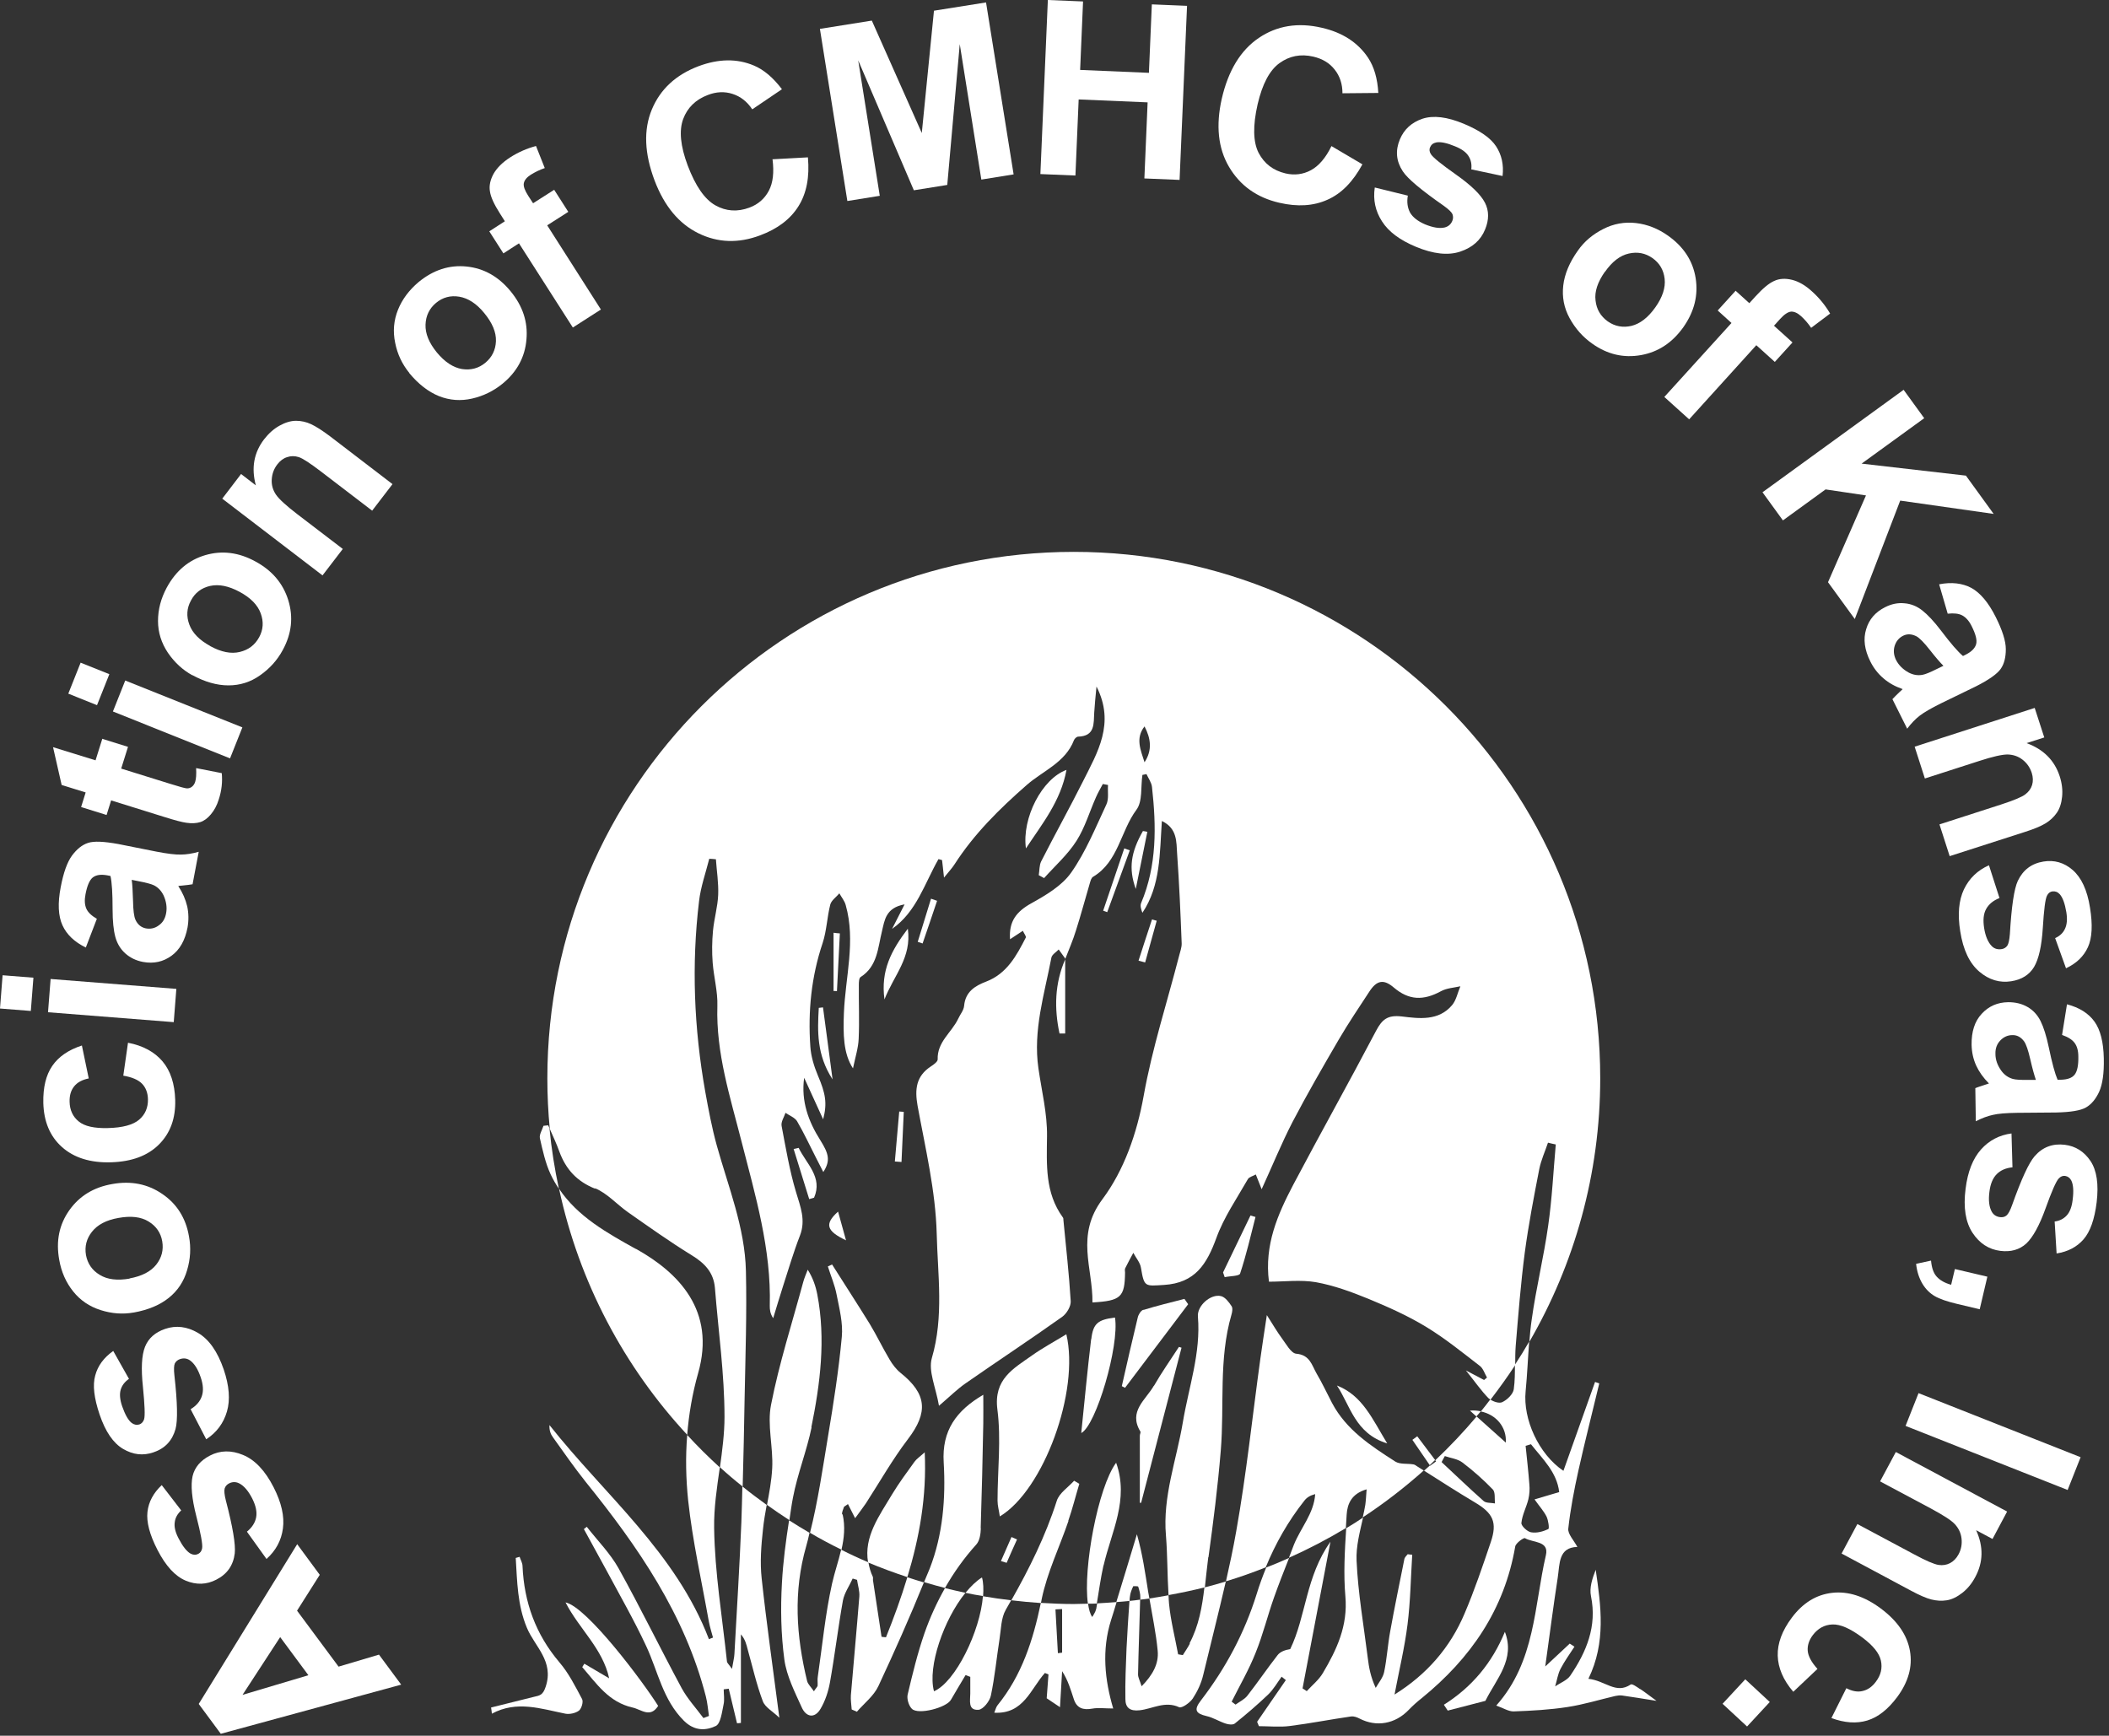 <svg width="130" height="107" viewBox="0 0 130 107" fill="none" xmlns="http://www.w3.org/2000/svg">
<rect x="0" y="0" width="130" height="107" fill="#333333" stroke="none"/>
<g clip-path="url(#clip0_48_1092)">
<path d="M34.48 102.47C33.02 100.75 32.309 98.78 32.209 96.55C32.209 96.35 32.09 96.16 32.029 95.97L31.79 96.04C31.88 97.49 31.89 98.94 32.48 100.35C32.959 101.5 34.16 102.4 33.639 103.97C33.469 104.5 33.27 104.52 32.919 104.6C32.039 104.82 31.149 105.04 30.27 105.26C30.29 105.39 30.309 105.51 30.32 105.64C31.86 104.81 33.349 105.34 34.849 105.64C35.109 105.69 35.48 105.61 35.69 105.45C35.849 105.32 35.969 104.91 35.88 104.74C35.459 103.95 35.05 103.13 34.469 102.46L34.48 102.47Z" fill="white"/>
<path d="M34.859 98.78C35.699 100.42 37.149 101.62 37.549 103.46C37.039 103.16 36.529 102.86 36.019 102.56L35.889 102.77C36.769 103.78 37.519 104.93 38.989 105.26C39.529 105.38 40.079 105.93 40.569 105.16C39.669 103.72 36.199 99.07 34.859 98.78Z" fill="white"/>
<path d="M92.76 100.6C91.98 102.49 90.75 103.99 89 105.09C89.08 105.21 89.16 105.33 89.24 105.45C90.04 105.24 90.84 105.04 91.56 104.85C92.23 103.5 93.42 102.29 92.76 100.59V100.6Z" fill="white"/>
<path d="M101.09 104.12C100.91 104 100.61 103.78 100.52 103.84C99.6 104.46 98.95 103.6 97.91 103.49C99 101.25 98.69 99.02 98.36 96.77C98.15 97.31 97.96 97.88 98.07 98.4C98.45 100.26 97.79 101.83 96.79 103.3C96.59 103.59 96.17 103.74 95.86 103.96C95.97 103.6 96.02 103.21 96.19 102.88C96.44 102.4 96.76 101.96 97.05 101.51C96.95 101.45 96.86 101.38 96.76 101.32C96.31 101.74 95.85 102.17 95.25 102.73C95.53 100.73 95.75 98.99 96.02 97.25C96.15 96.41 96.05 95.39 97.23 95.36C97.01 94.95 96.63 94.56 96.67 94.23C96.8 93.04 97.03 91.85 97.29 90.67C97.69 88.87 98.15 87.08 98.58 85.28C98.49 85.25 98.41 85.22 98.32 85.19C97.67 87.01 97.02 88.83 96.37 90.67C94.84 89.64 93.87 87.48 94.04 85.77C94.14 84.75 94.18 83.72 94.26 82.7C93.98 83.19 93.69 83.66 93.38 84.13C93.38 84.63 93.38 85.14 93.31 85.64C93.27 85.94 92.9 86.3 92.59 86.44C92.41 86.52 92.08 86.42 91.86 86.27C91.67 86.52 91.48 86.77 91.28 87.01C92.21 87.2 92.88 87.96 92.82 88.93C92.18 88.36 91.63 87.87 91.02 87.32C90.22 88.27 89.37 89.17 88.47 90.02C88.49 90.04 88.5 90.06 88.52 90.09C88.4 90.18 88.27 90.27 88.15 90.36C88.15 90.36 88.15 90.35 88.14 90.34C88.02 90.45 87.9 90.56 87.78 90.66C88.82 91.32 89.86 91.99 90.92 92.62C92.03 93.28 92.31 93.84 91.89 95.07C91.39 96.55 90.89 98.03 90.28 99.46C89.39 101.57 87.94 103.23 85.96 104.46C86.24 102.98 86.58 101.58 86.76 100.15C86.94 98.72 86.96 97.28 87.05 95.84C86.96 95.84 86.86 95.82 86.77 95.81C86.7 95.9 86.6 95.99 86.57 96.09C86.27 97.59 85.96 99.08 85.69 100.58C85.54 101.4 85.49 102.25 85.32 103.07C85.25 103.42 84.98 103.73 84.8 104.05C84.48 103.36 84.38 102.78 84.31 102.2C84.06 100.2 83.71 98.21 83.62 96.21C83.58 95.33 83.82 94.44 84.02 93.55C83.68 93.78 83.33 94 82.98 94.21C82.89 95.61 82.81 97.03 82.93 98.41C83.09 100.22 82.4 101.69 81.54 103.14C81.29 103.56 80.89 103.88 80.55 104.25C80.46 104.19 80.38 104.14 80.29 104.08C80.85 101.15 81.4 98.22 82.01 95.04C80.48 97.19 80.51 99.64 79.53 101.66C79.21 101.71 78.92 101.82 78.76 102.02C78.12 102.84 77.53 103.71 76.89 104.53C76.71 104.76 76.41 104.9 76.16 105.08C76.08 105.02 76 104.96 75.92 104.9C76.42 103.9 76.99 102.92 77.4 101.88C77.85 100.77 78.13 99.61 78.53 98.48C78.82 97.66 79.14 96.85 79.46 96.04C78.99 96.25 78.52 96.45 78.05 96.63C77.83 97.17 77.63 97.71 77.46 98.27C76.71 100.67 75.55 102.84 74.02 104.83C73.58 105.4 73.69 105.63 74.38 105.79C74.78 105.88 75.15 106.12 75.55 106.25C75.72 106.31 75.99 106.34 76.11 106.25C76.82 105.68 77.51 105.09 78.17 104.46C78.5 104.14 78.73 103.73 79 103.36L79.26 103.57C78.67 104.43 78.08 105.28 77.49 106.14C77.53 106.23 77.56 106.32 77.6 106.41C78.23 106.41 78.88 106.48 79.5 106.4C80.77 106.24 82.03 105.99 83.29 105.81C83.45 105.79 83.65 105.86 83.8 105.94C84.84 106.48 86 106.28 86.84 105.4C87.09 105.14 87.36 104.9 87.64 104.68C90.65 102.23 92.73 99.23 93.4 95.33C93.44 95.12 93.92 94.78 94 94.82C94.48 95.11 95.5 94.97 95.29 95.87C94.56 99.01 94.65 102.42 92.23 105.14C92.66 105.29 92.99 105.51 93.31 105.5C94.41 105.46 95.53 105.4 96.62 105.23C97.61 105.08 98.58 104.78 99.56 104.55C99.7 104.52 99.85 104.5 99.99 104.52C100.64 104.61 101.29 104.72 102.11 104.85C101.64 104.51 101.38 104.3 101.12 104.13L101.09 104.12ZM91.45 92.53C90.57 91.75 89.72 90.93 88.86 90.13C88.93 90.01 88.99 89.89 89.06 89.76C89.43 89.89 89.85 89.93 90.15 90.16C90.81 90.66 91.44 91.22 92.02 91.82C92.18 91.99 92.12 92.39 92.15 92.68C91.91 92.63 91.61 92.67 91.45 92.53ZM94.38 94.46C94.14 94.42 93.76 94.06 93.78 93.88C93.83 93.38 94.09 92.91 94.21 92.42C94.28 92.12 94.3 91.8 94.27 91.49C94.21 90.7 94.12 89.92 94.04 89.13C94.15 89.1 94.26 89.06 94.37 89.03C95.09 89.94 95.97 90.76 96.11 91.98C95.57 92.14 95.12 92.27 94.59 92.43C94.9 92.87 95.16 93.15 95.33 93.49C95.44 93.72 95.51 94.22 95.44 94.26C95.12 94.41 94.73 94.52 94.39 94.46H94.38Z" fill="white"/>
<path d="M54.619 100.93C54.529 100.93 54.429 100.91 54.339 100.9C54.159 99.73 53.989 98.57 53.809 97.4C53.809 97.34 53.819 97.27 53.809 97.22C53.659 96.9 53.579 96.61 53.529 96.31C52.959 96.07 52.399 95.81 51.849 95.53C51.689 96.23 51.449 96.91 51.289 97.62C50.869 99.51 50.689 101.45 50.409 103.36C50.379 103.54 50.409 103.72 50.399 103.9C50.399 103.98 50.309 104.04 50.169 104.26C49.999 104 49.799 103.83 49.749 103.62C49.079 100.85 48.889 98.12 49.699 95.3C49.779 95.03 49.839 94.76 49.899 94.49C49.469 94.24 49.049 93.98 48.639 93.72C48.439 95 48.269 96.29 48.199 97.58C48.109 99.15 48.139 100.75 48.349 102.31C48.489 103.32 48.989 104.3 49.419 105.25C49.679 105.84 50.209 105.97 50.579 105.34C50.869 104.85 51.059 104.27 51.159 103.71C51.459 102.03 51.659 100.34 51.959 98.66C52.049 98.19 52.359 97.76 52.559 97.31C52.649 97.34 52.739 97.36 52.829 97.39C52.879 97.74 52.999 98.09 52.969 98.43C52.809 100.45 52.619 102.47 52.449 104.5C52.429 104.79 52.479 105.08 52.499 105.38C52.609 105.43 52.709 105.47 52.819 105.52C53.269 105 53.869 104.54 54.149 103.93C55.129 101.83 56.079 99.7 56.949 97.55C56.609 97.45 56.269 97.34 55.929 97.23C55.549 98.49 55.099 99.72 54.609 100.94L54.619 100.93Z" fill="white"/>
<path d="M33.8 69.37L33.5 69.4C33.42 69.66 33.23 69.94 33.28 70.17C33.45 70.92 33.62 71.7 33.94 72.39C34.09 72.71 34.26 73 34.45 73.28C34.19 72.06 33.99 70.82 33.87 69.55C33.84 69.49 33.82 69.43 33.79 69.37H33.8Z" fill="white"/>
<path d="M73.35 101.31C73.22 101.56 73.06 101.79 72.91 102.03C72.81 102.01 72.72 102 72.62 101.98C72.43 100.94 72.16 99.91 72.06 98.86C72.04 98.69 72.04 98.51 72.03 98.34C71.64 98.41 71.25 98.48 70.85 98.54C71.03 99.61 71.26 100.68 71.36 101.76C71.44 102.57 71.04 103.27 70.37 103.95C70.26 103.6 70.15 103.41 70.15 103.22C70.18 101.68 70.24 100.14 70.28 98.61C70.06 98.64 69.84 98.67 69.62 98.69C69.55 99.66 69.49 100.63 69.44 101.61C69.4 102.65 69.35 103.7 69.37 104.74C69.37 105.26 69.64 105.5 70.25 105.43C71.05 105.34 71.81 104.84 72.68 105.24C72.85 105.32 73.34 104.97 73.52 104.71C73.81 104.27 74.05 103.76 74.17 103.24C74.63 101.32 75.12 99.41 75.56 97.49C75.12 97.62 74.69 97.75 74.24 97.86C74.1 99.05 73.9 100.22 73.32 101.31H73.35Z" fill="white"/>
<path d="M45.7 93.8C45.59 96.52 45.42 99.24 45.27 101.96C45.26 102.2 45.19 102.44 45.12 102.88C44.93 102.6 44.82 102.52 44.81 102.42C44.52 99.68 44.06 96.95 44.02 94.21C44 92.96 44.19 91.71 44.37 90.46C43.67 89.82 43 89.16 42.36 88.46C42.25 89.81 42.28 91.17 42.42 92.51C42.69 95 43.25 97.46 43.69 99.94C43.75 100.28 43.86 100.61 43.95 100.95C43.87 100.98 43.78 101.01 43.7 101.05C41.66 95.71 37.28 92.16 33.87 87.85C33.85 88.17 33.94 88.41 34.09 88.61C34.75 89.53 35.4 90.47 36.11 91.36C39.33 95.35 42.21 99.52 43.51 104.58C43.61 104.97 43.64 105.38 43.7 105.78C43.59 105.82 43.47 105.87 43.36 105.91C42.91 105.3 42.38 104.73 42.02 104.07C40.7 101.62 39.48 99.11 38.13 96.68C37.61 95.75 36.83 94.97 36.17 94.12C36.11 94.17 36.05 94.21 35.99 94.26C36.45 95.11 36.92 95.95 37.38 96.8C38.21 98.35 39.09 99.88 39.83 101.47C40.56 103.03 40.85 104.78 42.16 106.08C42.81 106.72 43.5 106.69 44.12 106.4C44.42 106.26 44.5 105.55 44.6 105.08C44.67 104.78 44.61 104.45 44.61 104.14C44.71 104.13 44.82 104.11 44.92 104.1C45.09 104.81 45.26 105.52 45.43 106.23C45.51 106.23 45.59 106.22 45.67 106.21V100.75C45.94 101.06 46.01 101.38 46.09 101.69C46.39 102.75 46.63 103.84 47.02 104.87C47.16 105.25 47.64 105.5 48.04 105.89C47.65 102.87 47.25 100.09 46.95 97.3C46.84 96.31 46.92 95.28 47.03 94.28C47.08 93.78 47.17 93.27 47.26 92.77C46.75 92.4 46.25 92.03 45.76 91.63C45.74 92.35 45.73 93.07 45.7 93.78V93.8Z" fill="white"/>
<path d="M57.569 104.25C57.169 102.74 58.169 99.84 59.509 98.19C59.089 98.1 58.669 98 58.249 97.9C57.749 98.78 57.329 99.7 56.989 100.67C56.559 101.91 56.249 103.19 55.949 104.46C55.889 104.72 56.009 105.14 56.209 105.34C56.599 105.73 58.349 105.27 58.619 104.78C58.909 104.27 59.219 103.77 59.519 103.26C59.619 103.3 59.709 103.33 59.809 103.37C59.809 103.71 59.809 104.06 59.809 104.4C59.809 104.83 59.649 105.45 60.319 105.4C60.599 105.38 61.009 104.87 61.079 104.52C61.319 103.38 61.429 102.21 61.609 101.06C61.709 100.44 61.699 99.75 61.999 99.23C62.109 99.04 62.219 98.84 62.329 98.65C61.749 98.58 61.169 98.5 60.589 98.4C60.419 100.55 58.899 103.69 57.569 104.26V104.25Z" fill="white"/>
<path d="M67.559 99.21C67.529 99.37 67.419 99.51 67.329 99.68C67.199 99.51 67.119 99.22 67.069 98.86C66.769 98.86 66.479 98.88 66.179 98.88C65.499 98.88 64.829 98.85 64.159 98.81C63.679 101.11 62.989 103.27 61.489 105.12C61.399 105.23 61.369 105.38 61.289 105.58C63.099 105.68 63.529 104.11 64.409 103.13L64.629 103.22C64.589 103.69 64.559 104.16 64.519 104.69C64.719 104.82 64.949 104.98 65.339 105.24C65.389 104.38 65.429 103.7 65.469 103.02C65.839 103.59 65.999 104.17 66.189 104.74C66.369 105.3 66.759 105.43 67.319 105.33C67.699 105.26 68.089 105.32 68.619 105.32C68.099 103.57 67.899 101.72 68.489 99.86C68.609 99.49 68.719 99.13 68.829 98.76C68.429 98.79 68.029 98.82 67.629 98.84C67.609 98.96 67.589 99.08 67.569 99.2L67.559 99.21ZM65.459 101.88C65.379 101.89 65.289 101.9 65.209 101.91C65.159 101.01 65.109 100.11 65.059 99.21C65.199 99.21 65.329 99.19 65.469 99.19V101.87L65.459 101.88Z" fill="white"/>
<path d="M39.19 76.99C37.41 76 35.61 75 34.46 73.28C35.7 79.06 38.48 84.27 42.36 88.45C42.46 87.17 42.68 85.9 43.03 84.66C44.14 80.79 41.83 78.45 39.19 76.98V76.99Z" fill="white"/>
<path d="M91.009 87.31C91.099 87.21 91.189 87.1 91.279 87C91.069 86.96 90.849 86.93 90.609 86.96C90.749 87.08 90.879 87.2 91.009 87.32V87.31Z" fill="white"/>
<path d="M36.679 73.25C37.429 73.56 38.019 74.24 38.699 74.72C39.999 75.63 41.289 76.55 42.639 77.38C43.439 77.87 43.989 78.44 44.069 79.4C44.279 82.05 44.659 84.7 44.659 87.35C44.659 88.38 44.519 89.42 44.379 90.45C44.829 90.86 45.299 91.26 45.779 91.64C45.829 89.81 45.869 87.99 45.899 86.16C45.949 83.56 46.039 80.96 45.979 78.36C45.919 75.66 44.889 73.16 44.179 70.6C43.879 69.51 43.669 68.39 43.469 67.28C42.779 63.39 42.619 59.48 43.089 55.56C43.189 54.68 43.499 53.81 43.719 52.94C43.859 52.94 43.989 52.96 44.129 52.97C44.179 53.7 44.299 54.43 44.269 55.16C44.239 55.9 44.019 56.63 43.949 57.38C43.889 58.03 43.879 58.69 43.929 59.34C43.999 60.24 44.249 61.13 44.219 62.02C44.129 64.92 45.009 67.62 45.709 70.37C46.559 73.69 47.549 77.01 47.449 80.5C47.449 80.74 47.469 80.97 47.659 81.26C47.859 80.61 48.049 79.96 48.259 79.31C48.599 78.26 48.909 77.2 49.309 76.17C49.679 75.21 49.339 74.39 49.069 73.49C48.669 72.16 48.439 70.78 48.179 69.41C48.129 69.16 48.329 68.87 48.419 68.6C48.659 68.77 48.999 68.89 49.139 69.13C49.559 69.85 49.909 70.61 50.289 71.35C50.429 71.63 50.579 71.92 50.749 72.25C51.209 71.54 51.079 71.11 50.559 70.28C49.839 69.14 49.369 67.89 49.569 66.44C49.959 67.29 50.339 68.13 50.739 69C50.999 68.01 50.889 67.41 50.419 66.31C50.179 65.74 49.989 65.12 49.949 64.51C49.799 62.34 50.009 60.21 50.709 58.13C50.959 57.37 50.979 56.54 51.179 55.76C51.249 55.5 51.549 55.3 51.739 55.07C51.869 55.31 52.059 55.53 52.129 55.79C52.759 58.01 52.109 60.23 52.019 62.44C51.969 63.74 51.979 64.95 52.579 65.86C52.729 65.14 52.909 64.59 52.929 64.03C52.979 62.93 52.929 61.82 52.939 60.71C52.939 60.54 52.949 60.29 53.049 60.23C54.099 59.56 54.109 58.42 54.369 57.39C54.529 56.72 54.599 55.96 55.759 55.75C55.439 56.37 55.209 56.82 54.989 57.26C56.499 56.21 56.989 54.46 57.849 52.96C57.919 52.98 57.999 53 58.069 53.02C58.099 53.31 58.139 53.59 58.189 54.1C58.469 53.75 58.679 53.53 58.839 53.28C60.049 51.4 61.599 49.87 63.289 48.39C64.279 47.52 65.669 47.01 66.199 45.63C66.239 45.53 66.369 45.41 66.459 45.41C67.509 45.38 67.409 44.61 67.449 43.92C67.479 43.43 67.529 42.94 67.589 42.32C68.749 44.6 67.649 46.38 66.749 48.18C65.919 49.83 65.019 51.45 64.179 53.1C64.059 53.34 64.079 53.66 64.029 53.95C64.139 54.01 64.249 54.07 64.359 54.13C65.039 53.37 65.819 52.68 66.359 51.83C66.879 51.01 67.159 50.04 67.559 49.14C67.679 48.86 67.839 48.6 67.979 48.33C68.089 48.35 68.189 48.37 68.299 48.39C68.269 48.79 68.359 49.25 68.199 49.59C67.529 51.02 66.929 52.51 66.029 53.79C65.459 54.6 64.479 55.18 63.579 55.68C62.659 56.19 62.179 56.79 62.259 57.9C62.509 57.73 62.749 57.58 63.049 57.38C63.129 57.56 63.269 57.72 63.229 57.8C62.659 58.91 62.069 60.02 60.789 60.51C60.109 60.77 59.509 61.13 59.429 62C59.409 62.28 59.179 62.54 59.059 62.81C58.659 63.65 57.759 64.23 57.799 65.31C57.799 65.45 57.549 65.63 57.379 65.74C56.469 66.34 56.379 67.14 56.559 68.16C57.039 70.78 57.669 73.41 57.739 76.04C57.799 78.58 58.189 81.16 57.439 83.72C57.209 84.52 57.689 85.54 57.879 86.66C58.569 86.07 58.999 85.64 59.499 85.29C61.479 83.91 63.499 82.58 65.469 81.18C65.749 80.98 66.019 80.53 65.999 80.21C65.899 78.54 65.709 76.88 65.549 75.21C65.549 75.15 65.549 75.08 65.509 75.04C64.409 73.52 64.519 71.8 64.539 70.04C64.559 68.65 64.209 67.25 64.009 65.86C63.669 63.51 64.379 61.29 64.809 59.03C64.849 58.84 65.099 58.7 65.259 58.53C65.399 58.72 65.529 58.91 65.669 59.1C65.889 58.53 66.139 57.96 66.319 57.37C66.629 56.4 66.889 55.42 67.179 54.44C67.219 54.3 67.269 54.11 67.379 54.05C68.939 53.12 69.069 51.24 70.049 49.92C70.439 49.4 70.309 48.5 70.419 47.77C70.499 47.75 70.589 47.74 70.669 47.72C70.789 47.98 70.979 48.24 71.009 48.51C71.279 50.94 71.319 53.35 70.339 55.67C70.269 55.84 70.339 56.06 70.419 56.27C71.549 54.58 71.479 52.61 71.619 50.61C72.579 51.07 72.509 51.9 72.559 52.63C72.689 54.47 72.769 56.31 72.839 58.15C72.849 58.41 72.739 58.67 72.679 58.93C71.939 61.8 71.019 64.63 70.499 67.54C70.079 69.89 69.279 72.15 67.959 73.92C66.279 76.16 67.369 78.16 67.339 80.29C69.099 80.19 69.329 79.96 69.349 78.45C69.349 78.36 69.319 78.26 69.359 78.18C69.519 77.86 69.689 77.54 69.859 77.23C70.019 77.54 70.279 77.83 70.329 78.15C70.529 79.36 70.579 79.28 71.749 79.21C73.679 79.09 74.389 77.92 74.979 76.31C75.439 75.04 76.239 73.88 76.919 72.69C76.999 72.55 77.239 72.5 77.409 72.4C77.509 72.65 77.599 72.89 77.769 73.31C78.429 71.87 78.989 70.49 79.669 69.17C80.569 67.45 81.539 65.77 82.519 64.09C83.109 63.08 83.759 62.12 84.399 61.14C84.869 60.41 85.299 60.35 85.919 60.88C86.839 61.66 87.729 61.7 88.829 61.1C89.179 60.91 89.619 60.89 90.019 60.8C89.849 61.19 89.769 61.65 89.509 61.96C88.679 62.95 87.479 62.79 86.409 62.66C85.539 62.56 85.199 62.83 84.819 63.55C83.149 66.73 81.399 69.85 79.719 73.03C78.759 74.86 77.929 76.74 78.219 79.01C79.169 79.01 80.169 78.88 81.109 79.04C82.219 79.24 83.309 79.64 84.359 80.07C85.569 80.57 86.779 81.11 87.899 81.79C89.069 82.5 90.139 83.37 91.229 84.21C91.429 84.37 91.519 84.68 91.659 84.92C91.599 84.97 91.539 85.02 91.479 85.07C91.179 84.91 90.889 84.76 90.359 84.48C90.929 85.19 91.299 85.73 91.749 86.19C91.779 86.22 91.829 86.25 91.879 86.28C92.409 85.59 92.919 84.88 93.399 84.15C93.399 83.76 93.399 83.36 93.429 82.97C93.589 81.05 93.739 79.12 93.989 77.21C94.219 75.49 94.549 73.78 94.879 72.08C94.989 71.52 95.239 70.98 95.419 70.44C95.579 70.48 95.739 70.52 95.899 70.55C95.749 72.22 95.669 73.91 95.429 75.57C95.159 77.49 94.689 79.39 94.419 81.32C94.349 81.78 94.309 82.25 94.269 82.72C97.039 77.94 98.639 72.39 98.639 66.47C98.639 48.55 84.109 34.02 66.189 34.02C48.269 34.02 33.739 48.55 33.739 66.47C33.739 67.52 33.789 68.57 33.889 69.59C34.089 70.05 34.309 70.51 34.479 70.99C34.879 72.08 35.559 72.83 36.689 73.28L36.679 73.25ZM70.549 44.78C70.939 45.52 71.039 46.25 70.549 46.99C70.319 46.25 69.969 45.52 70.549 44.78Z" fill="white"/>
<path d="M65.85 93.75C66.11 93 66.3 92.23 66.53 91.47C66.42 91.41 66.31 91.34 66.21 91.28C65.84 91.69 65.29 92.04 65.14 92.52C64.45 94.68 63.45 96.69 62.34 98.65C62.94 98.72 63.55 98.78 64.16 98.82C64.18 98.74 64.2 98.66 64.21 98.58C64.55 96.93 65.31 95.37 65.86 93.76L65.85 93.75Z" fill="white"/>
<path d="M87.06 88.76C87.42 89.28 87.77 89.8 88.13 90.32C88.24 90.22 88.35 90.11 88.46 90C88.09 89.51 87.73 89.03 87.36 88.54C87.26 88.61 87.16 88.69 87.06 88.76Z" fill="white"/>
<path d="M50.009 88C50.559 85.3 50.909 82.56 50.379 79.8C50.279 79.28 50.109 78.78 49.789 78.27C49.689 78.53 49.579 78.78 49.509 79.04C48.829 81.55 48.029 84.04 47.529 86.59C47.279 87.84 47.669 89.21 47.599 90.51C47.559 91.27 47.419 92.02 47.279 92.77C47.729 93.09 48.189 93.41 48.659 93.71C48.729 93.25 48.789 92.78 48.879 92.32C49.159 90.85 49.729 89.44 50.029 87.98L50.009 88Z" fill="white"/>
<path d="M57.01 89.52C56.7 89.8 56.5 89.93 56.37 90.11C55.9 90.76 55.42 91.41 55 92.1C54.21 93.43 53.23 94.73 53.51 96.32C54.3 96.65 55.11 96.95 55.93 97.22C56.67 94.79 57.13 92.27 57 89.52H57.01Z" fill="white"/>
<path d="M60.45 94.21C60.52 92.06 60.57 89.91 60.61 87.76C60.62 87.2 60.61 86.64 60.61 85.98C58.94 86.96 58.05 88.19 58.17 90.15C58.3 92.37 58.12 94.61 57.31 96.69C57.2 96.97 57.07 97.25 56.96 97.53C57.39 97.66 57.82 97.78 58.25 97.89C58.79 96.94 59.43 96.04 60.18 95.21C60.39 94.98 60.45 94.55 60.46 94.21H60.45Z" fill="white"/>
<path d="M51.91 93.36C51.88 93.22 51.98 93.04 52.03 92.88C52.11 92.83 52.19 92.77 52.27 92.72C52.4 92.98 52.53 93.24 52.71 93.59C52.99 93.2 53.19 92.95 53.37 92.68C54.23 91.35 55.01 89.97 55.97 88.71C57.22 87.07 57.14 85.93 55.51 84.63C55.24 84.41 55.01 84.11 54.83 83.8C54.4 83.08 54.04 82.32 53.61 81.61C52.85 80.38 52.06 79.17 51.29 77.95C51.2 77.99 51.11 78.03 51.03 78.07C51.21 78.65 51.46 79.22 51.57 79.81C51.74 80.67 51.97 81.56 51.89 82.41C51.7 84.46 51.38 86.51 51.04 88.54C50.71 90.53 50.42 92.54 49.93 94.49C50.56 94.86 51.21 95.21 51.87 95.53C52.03 94.82 52.11 94.11 51.94 93.35L51.91 93.36Z" fill="white"/>
<path d="M60.53 97.24C60.18 97.46 59.84 97.79 59.51 98.19C59.87 98.27 60.23 98.33 60.6 98.39C60.63 97.96 60.62 97.56 60.53 97.24Z" fill="white"/>
<path d="M69.86 97.78C69.86 97.78 70.15 97.77 70.16 97.81C70.23 98.03 70.3 98.26 70.29 98.48C70.29 98.52 70.29 98.57 70.29 98.61C70.48 98.59 70.66 98.57 70.85 98.54C70.83 98.41 70.8 98.29 70.78 98.16C70.59 96.98 70.43 95.8 70.08 94.58C69.66 95.97 69.24 97.37 68.81 98.76C69.08 98.74 69.36 98.72 69.63 98.69C69.63 98.6 69.63 98.51 69.65 98.42C69.67 98.2 69.76 97.98 69.86 97.77V97.78Z" fill="white"/>
<path d="M54.519 61.61C55.099 60.12 56.209 59.03 55.959 57.25C54.939 58.59 54.279 59.83 54.519 61.61Z" fill="white"/>
<path d="M63.609 83.56C62.469 84.37 61.239 85.01 61.48 86.89C61.719 88.73 61.489 90.63 61.489 92.51C61.489 92.82 61.58 93.12 61.63 93.48C64.34 91.85 66.559 85.75 65.73 82.25C64.999 82.7 64.269 83.09 63.609 83.56Z" fill="white"/>
<path d="M55.159 71.6C55.299 71.61 55.429 71.62 55.569 71.63C55.619 70.6 55.659 69.57 55.709 68.54L55.429 68.52C55.339 69.55 55.249 70.57 55.159 71.6Z" fill="white"/>
<path d="M61.69 96.23L62.05 96.34C62.26 95.86 62.469 95.38 62.69 94.9C62.58 94.85 62.459 94.8 62.349 94.75L61.7 96.23H61.69Z" fill="white"/>
<path d="M52.149 76.46C51.989 75.87 51.819 75.28 51.659 74.69C50.799 75.46 50.949 75.89 52.149 76.46Z" fill="white"/>
<path d="M50.73 62.1C50.64 62.11 50.56 62.12 50.47 62.13C50.39 63.57 50.33 65.01 51.32 66.54C51.1 64.89 50.92 63.49 50.73 62.1Z" fill="white"/>
<path d="M70.479 80.74C70.319 80.79 70.169 81.04 70.129 81.23C69.789 82.63 69.469 84.04 69.149 85.45C69.219 85.48 69.279 85.52 69.349 85.55C70.649 83.83 71.939 82.12 73.239 80.4C73.159 80.29 73.089 80.18 73.009 80.07C72.169 80.29 71.319 80.49 70.489 80.75L70.479 80.74Z" fill="white"/>
<path d="M77.39 75.02C77.29 74.99 77.18 74.96 77.08 74.93C76.52 76.1 75.95 77.27 75.39 78.44C75.42 78.54 75.46 78.64 75.49 78.73C75.82 78.66 76.39 78.67 76.44 78.51C76.82 77.37 77.09 76.19 77.39 75.02Z" fill="white"/>
<path d="M81.069 92.11C80.989 93.3 80.179 94.18 79.759 95.22C79.649 95.49 79.559 95.76 79.449 96.03C80.659 95.49 81.829 94.88 82.959 94.2C82.979 93.92 82.989 93.65 83.009 93.37C83.049 92.72 83.299 92.08 84.239 91.81C84.209 92.19 84.199 92.47 84.159 92.76C84.119 93.02 84.059 93.28 83.999 93.54C85.329 92.67 86.579 91.7 87.759 90.65C87.619 90.56 87.489 90.48 87.349 90.39C87.279 90.34 87.199 90.28 87.109 90.27C86.739 90.21 86.299 90.28 86.009 90.1C84.499 89.13 82.989 88.15 82.109 86.49C81.789 85.88 81.499 85.25 81.149 84.66C80.859 84.15 80.739 83.52 79.899 83.45C79.579 83.42 79.279 82.85 79.009 82.49C78.729 82.11 78.489 81.7 78.089 81.07C77.929 82.14 77.799 82.95 77.689 83.76C77.199 87.31 76.829 90.88 76.199 94.41C76.019 95.44 75.799 96.46 75.569 97.48C76.399 97.23 77.219 96.94 78.019 96.62C78.619 95.15 79.409 93.76 80.409 92.5C80.549 92.32 80.749 92.19 81.049 92.11H81.069Z" fill="white"/>
<path d="M51.77 57.54C51.64 57.53 51.51 57.52 51.38 57.5V61.09C51.45 61.09 51.52 61.09 51.59 61.1C51.65 59.91 51.71 58.72 51.77 57.53V57.54Z" fill="white"/>
<path d="M67.259 82.55C67.029 84.47 66.849 86.4 66.649 88.34C67.559 87.88 69.009 82.97 68.729 81.22C67.679 81.35 67.379 81.58 67.269 82.55H67.259Z" fill="white"/>
<path d="M71.12 85.43C70.63 86.29 69.54 87 70.29 88.24C70.33 88.3 70.26 88.41 70.26 88.5C70.26 89.88 70.26 91.26 70.26 92.64C70.29 92.64 70.31 92.64 70.34 92.64L72.83 83.08C72.78 83.06 72.72 83.05 72.67 83.03C72.15 83.83 71.6 84.61 71.13 85.43H71.12Z" fill="white"/>
<path d="M68.029 96.49C68.509 94.42 69.609 92.44 68.799 90.17C67.679 91.69 66.749 96.7 67.059 98.86C67.239 98.86 67.429 98.86 67.609 98.85C67.739 98.06 67.849 97.27 68.019 96.5L68.029 96.49Z" fill="white"/>
<path d="M70.73 51.28C70.64 51.26 70.55 51.24 70.45 51.23C69.71 52.54 69.55 53.52 70.01 54.8C70.28 53.46 70.5 52.37 70.72 51.29L70.73 51.28Z" fill="white"/>
<path d="M70.59 59.32C70.83 58.47 71.06 57.61 71.3 56.76L71.01 56.68C70.73 57.53 70.45 58.37 70.18 59.22C70.32 59.26 70.45 59.29 70.59 59.33V59.32Z" fill="white"/>
<path d="M65.309 63.71H65.659V59.14C65.009 60.64 64.979 62.16 65.309 63.71Z" fill="white"/>
<path d="M69.64 52.42C69.53 52.38 69.41 52.34 69.3 52.3C68.87 53.58 68.43 54.86 68 56.14C68.08 56.17 68.17 56.2 68.25 56.23L69.64 52.42Z" fill="white"/>
<path d="M74.49 96C74.79 93.81 75.07 91.62 75.249 89.42C75.48 86.63 75.109 83.79 75.909 81.04C75.96 80.87 75.999 80.63 75.909 80.51C75.749 80.27 75.529 79.97 75.269 79.9C74.629 79.74 73.779 80.5 73.84 81.16C74.029 83.41 73.269 85.52 72.909 87.69C72.519 90.01 71.659 92.25 71.87 94.66C71.969 95.88 71.95 97.11 72.029 98.33C72.79 98.19 73.529 98.04 74.269 97.85C74.34 97.23 74.4 96.6 74.48 95.98L74.49 96Z" fill="white"/>
<path d="M85.509 88.98C84.589 87.47 83.989 86.03 82.409 85.41C83.239 86.66 83.529 88.37 85.509 88.98Z" fill="white"/>
<path d="M57.759 55.53C57.639 55.49 57.509 55.44 57.389 55.4C57.119 56.29 56.839 57.17 56.569 58.06C56.669 58.09 56.769 58.13 56.869 58.16C57.169 57.29 57.469 56.41 57.759 55.54V55.53Z" fill="white"/>
<path d="M48.92 70.83C49.24 71.86 49.56 72.89 49.88 73.92C49.98 73.89 50.08 73.86 50.18 73.83C50.73 72.57 49.7 71.74 49.23 70.76C49.13 70.78 49.02 70.81 48.92 70.83Z" fill="white"/>
<path d="M65.739 47.46C64.239 48 62.979 50.42 63.239 52.3C64.229 50.8 65.389 49.38 65.739 47.46Z" fill="white"/>
<path d="M65.659 59.15C65.659 59.15 65.659 59.13 65.669 59.11L65.659 59.09V59.15Z" fill="white"/>
<path d="M18.31 95.18L19.71 97.08L18.31 99.29L20.87 102.74L23.36 102L24.73 103.85L13.61 106.88L12.25 105.04L18.32 95.19L18.31 95.18ZM17.27 100.92L14.95 104.48L19.01 103.27L17.27 100.92Z" fill="white"/>
<path d="M16.44 96.12L15.22 94.42C15.54 94.16 15.73 93.86 15.79 93.53C15.85 93.2 15.77 92.82 15.55 92.38C15.31 91.91 15.04 91.59 14.74 91.44C14.54 91.34 14.33 91.34 14.13 91.44C13.99 91.51 13.9 91.61 13.85 91.75C13.81 91.89 13.83 92.13 13.92 92.49C14.35 94.13 14.53 95.22 14.47 95.76C14.38 96.5 14 97.04 13.33 97.38C12.73 97.69 12.1 97.71 11.45 97.44C10.8 97.17 10.22 96.54 9.71 95.55C9.22 94.6 9.02 93.82 9.09 93.2C9.16 92.58 9.46 92.03 9.97 91.55L11.17 93.11C10.94 93.32 10.8 93.57 10.77 93.85C10.73 94.13 10.81 94.46 11.01 94.84C11.26 95.32 11.5 95.63 11.74 95.77C11.91 95.86 12.06 95.87 12.22 95.79C12.35 95.72 12.43 95.61 12.46 95.44C12.5 95.21 12.38 94.55 12.1 93.46C11.82 92.37 11.75 91.55 11.87 91C12 90.45 12.36 90.03 12.94 89.73C13.57 89.4 14.26 89.39 14.98 89.69C15.71 89.99 16.34 90.65 16.87 91.69C17.35 92.63 17.54 93.48 17.44 94.22C17.34 94.97 17 95.59 16.43 96.1L16.44 96.12Z" fill="white"/>
<path d="M12.71 88.72L11.75 86.87C12.1 86.66 12.33 86.39 12.44 86.07C12.55 85.75 12.53 85.36 12.37 84.9C12.2 84.4 11.98 84.05 11.71 83.86C11.52 83.73 11.32 83.71 11.1 83.78C10.95 83.83 10.85 83.92 10.78 84.04C10.72 84.17 10.71 84.42 10.75 84.78C10.94 86.47 10.96 87.57 10.82 88.09C10.62 88.81 10.17 89.29 9.46 89.53C8.82 89.75 8.2 89.68 7.59 89.32C6.98 88.96 6.5 88.26 6.14 87.2C5.8 86.19 5.7 85.39 5.87 84.79C6.03 84.19 6.4 83.69 6.98 83.28L7.95 85C7.69 85.18 7.52 85.4 7.44 85.67C7.36 85.94 7.39 86.28 7.53 86.69C7.71 87.2 7.9 87.55 8.12 87.72C8.27 87.83 8.43 87.86 8.59 87.81C8.73 87.76 8.82 87.66 8.88 87.5C8.95 87.28 8.92 86.61 8.81 85.49C8.69 84.37 8.73 83.55 8.94 83.02C9.15 82.5 9.56 82.13 10.18 81.92C10.85 81.69 11.53 81.77 12.21 82.17C12.89 82.57 13.41 83.32 13.79 84.42C14.13 85.42 14.2 86.29 13.99 87.01C13.78 87.73 13.36 88.3 12.72 88.72H12.71Z" fill="white"/>
<path d="M8.24 80.91C7.57 81.03 6.89 80.98 6.2 80.76C5.51 80.54 4.95 80.16 4.51 79.61C4.07 79.06 3.78 78.41 3.65 77.66C3.44 76.5 3.65 75.49 4.27 74.61C4.89 73.73 5.77 73.19 6.92 72.99C8.08 72.78 9.11 72.99 10 73.6C10.9 74.21 11.45 75.08 11.65 76.22C11.78 76.92 11.74 77.62 11.53 78.31C11.33 79 10.95 79.57 10.4 80.01C9.85 80.45 9.13 80.75 8.25 80.91H8.24ZM7.98 78.81C8.74 78.67 9.29 78.39 9.63 77.96C9.97 77.53 10.09 77.05 10 76.52C9.91 75.99 9.62 75.58 9.16 75.3C8.69 75.01 8.07 74.94 7.3 75.08C6.55 75.21 6.01 75.5 5.67 75.93C5.33 76.36 5.21 76.84 5.3 77.37C5.4 77.9 5.68 78.31 6.15 78.59C6.62 78.88 7.23 78.95 7.99 78.82L7.98 78.81Z" fill="white"/>
<path d="M5.05 64.46L5.47 66.48C5.07 66.56 4.77 66.72 4.57 66.97C4.37 67.22 4.28 67.53 4.29 67.92C4.3 68.43 4.49 68.84 4.85 69.13C5.21 69.43 5.81 69.56 6.64 69.54C7.56 69.52 8.21 69.34 8.58 69.02C8.95 68.7 9.13 68.28 9.12 67.76C9.11 67.37 8.99 67.05 8.76 66.81C8.53 66.57 8.14 66.4 7.6 66.31L7.89 64.28C8.82 64.46 9.53 64.85 10.02 65.43C10.51 66.01 10.77 66.81 10.8 67.8C10.83 68.94 10.5 69.85 9.8 70.55C9.1 71.25 8.12 71.61 6.85 71.65C5.57 71.69 4.56 71.37 3.82 70.71C3.08 70.05 2.7 69.14 2.67 67.99C2.65 67.04 2.83 66.28 3.22 65.71C3.61 65.14 4.22 64.72 5.05 64.45V64.46Z" fill="white"/>
<path d="M1.9 62.32L0 62.17L0.16 60.12L2.06 60.27L1.9 62.32ZM10.71 63.01L2.96 62.4L3.12 60.35L10.87 60.96L10.71 63.01Z" fill="white"/>
<path d="M5.97 56.64L5.29 58.41C4.59 58.07 4.11 57.61 3.85 57.04C3.59 56.47 3.55 55.69 3.74 54.7C3.91 53.8 4.14 53.15 4.44 52.74C4.74 52.34 5.06 52.08 5.43 51.96C5.79 51.84 6.41 51.87 7.29 52.03L9.65 52.5C10.319 52.63 10.819 52.69 11.149 52.68C11.479 52.68 11.85 52.62 12.249 52.51L11.87 54.51C11.729 54.54 11.509 54.56 11.239 54.59C11.11 54.6 11.03 54.61 10.989 54.62C11.259 55.03 11.44 55.45 11.54 55.87C11.63 56.29 11.639 56.73 11.559 57.18C11.409 57.97 11.079 58.55 10.569 58.92C10.059 59.29 9.48 59.42 8.82 59.3C8.39 59.22 8.02 59.04 7.72 58.77C7.42 58.5 7.22 58.16 7.11 57.76C7 57.35 6.94 56.79 6.94 56.06C6.94 55.08 6.9 54.4 6.81 54L6.61 53.96C6.22 53.89 5.93 53.93 5.72 54.09C5.52 54.25 5.37 54.6 5.27 55.13C5.2 55.49 5.22 55.78 5.32 56.01C5.42 56.24 5.64 56.45 5.97 56.64ZM8.12 54.24C8.16 54.52 8.18 54.95 8.2 55.53C8.21 56.11 8.26 56.5 8.35 56.7C8.49 57 8.7 57.17 8.99 57.23C9.27 57.28 9.54 57.23 9.78 57.05C10.03 56.88 10.18 56.63 10.239 56.3C10.309 55.94 10.249 55.56 10.079 55.19C9.94 54.91 9.75 54.71 9.5 54.58C9.34 54.5 9.01 54.41 8.53 54.32L8.13 54.24H8.12Z" fill="white"/>
<path d="M6.32 45.55L7.89 46.04L7.47 47.38L10.46 48.31C11.069 48.5 11.419 48.6 11.53 48.6C11.639 48.6 11.739 48.57 11.829 48.5C11.919 48.43 11.989 48.33 12.03 48.2C12.089 48.02 12.11 47.73 12.089 47.35L13.669 47.66C13.72 48.18 13.669 48.73 13.479 49.3C13.37 49.65 13.21 49.95 12.999 50.2C12.79 50.45 12.569 50.61 12.339 50.68C12.11 50.75 11.829 50.77 11.489 50.72C11.249 50.69 10.78 50.57 10.089 50.35L6.85 49.34L6.57 50.24L5 49.75L5.28 48.85L3.8 48.39L3.27 46.06L5.89 46.87L6.31 45.53L6.32 45.55Z" fill="white"/>
<path d="M5.98 43.47L4.21 42.76L4.97 40.85L6.74 41.56L5.98 43.47ZM14.18 46.75L6.96 43.86L7.72 41.95L14.94 44.84L14.18 46.75Z" fill="white"/>
<path d="M11.86 41.63C11.26 41.3 10.76 40.84 10.35 40.24C9.95 39.64 9.74 38.99 9.74 38.28C9.74 37.57 9.92 36.89 10.28 36.22C10.84 35.19 11.63 34.52 12.66 34.22C13.69 33.92 14.72 34.05 15.74 34.61C16.78 35.17 17.45 35.97 17.77 37C18.09 38.04 17.98 39.06 17.43 40.07C17.09 40.7 16.62 41.22 16.03 41.63C15.44 42.05 14.79 42.25 14.08 42.25C13.37 42.25 12.63 42.04 11.84 41.61L11.86 41.63ZM12.96 39.83C13.64 40.2 14.24 40.32 14.78 40.19C15.32 40.06 15.71 39.76 15.97 39.29C16.23 38.82 16.26 38.32 16.07 37.81C15.88 37.29 15.45 36.85 14.76 36.48C14.09 36.12 13.49 36 12.95 36.12C12.42 36.24 12.02 36.54 11.77 37.02C11.51 37.49 11.48 37.99 11.67 38.5C11.86 39.02 12.29 39.46 12.97 39.83H12.96Z" fill="white"/>
<path d="M24.19 29.85L22.94 31.48L19.79 29.07C19.12 28.56 18.67 28.26 18.42 28.18C18.17 28.1 17.93 28.1 17.7 28.18C17.47 28.25 17.27 28.4 17.1 28.62C16.88 28.9 16.77 29.22 16.75 29.56C16.73 29.9 16.82 30.21 17.01 30.49C17.2 30.77 17.64 31.17 18.33 31.7L21.13 33.84L19.88 35.47L13.7 30.74L14.86 29.22L15.77 29.92C15.48 28.85 15.65 27.9 16.28 27.08C16.56 26.72 16.87 26.44 17.23 26.24C17.59 26.04 17.93 25.94 18.25 25.94C18.57 25.94 18.88 26.01 19.18 26.15C19.48 26.29 19.87 26.54 20.35 26.9L24.19 29.84V29.85Z" fill="white"/>
<path d="M25.23 22.99C24.8 22.46 24.5 21.85 24.36 21.14C24.21 20.43 24.27 19.75 24.53 19.1C24.79 18.45 25.22 17.88 25.8 17.39C26.71 16.64 27.7 16.32 28.76 16.43C29.83 16.54 30.73 17.05 31.47 17.95C32.22 18.86 32.55 19.85 32.45 20.93C32.36 22.01 31.87 22.92 30.98 23.65C30.43 24.1 29.8 24.41 29.1 24.57C28.4 24.73 27.72 24.68 27.06 24.42C26.4 24.15 25.79 23.68 25.22 22.99H25.23ZM26.93 21.73C27.42 22.32 27.94 22.66 28.48 22.75C29.02 22.83 29.5 22.71 29.92 22.36C30.33 22.02 30.55 21.57 30.57 21.03C30.59 20.48 30.35 19.91 29.85 19.3C29.37 18.71 28.85 18.38 28.31 18.29C27.77 18.2 27.29 18.33 26.88 18.67C26.47 19.01 26.25 19.46 26.23 20.01C26.21 20.56 26.44 21.13 26.93 21.73Z" fill="white"/>
<path d="M30.16 14.26L31.12 13.64L30.81 13.15C30.46 12.6 30.25 12.15 30.2 11.8C30.14 11.45 30.22 11.09 30.42 10.72C30.63 10.35 30.97 10.01 31.45 9.7C31.95 9.38 32.48 9.15 33.04 9L33.58 10.36C33.26 10.47 32.98 10.61 32.72 10.77C32.47 10.93 32.33 11.1 32.29 11.29C32.25 11.48 32.35 11.74 32.56 12.07L32.86 12.53L34.16 11.7L35.03 13.06L33.73 13.89L37.04 19.08L35.31 20.19L31.99 15L31.03 15.62L30.16 14.26Z" fill="white"/>
<path d="M47.6 9.82L49.8 9.7C49.91 10.91 49.72 11.91 49.22 12.71C48.72 13.51 47.93 14.11 46.85 14.51C45.52 15.01 44.25 14.97 43.05 14.38C41.85 13.79 40.95 12.71 40.35 11.13C39.72 9.46 39.66 8 40.18 6.75C40.7 5.5 41.66 4.61 43.06 4.08C44.29 3.62 45.43 3.6 46.47 4.04C47.09 4.3 47.66 4.79 48.2 5.5L46.37 6.74C46.05 6.26 45.65 5.95 45.16 5.79C44.67 5.63 44.15 5.65 43.62 5.86C42.88 6.14 42.37 6.64 42.11 7.34C41.85 8.05 41.94 9 42.39 10.2C42.87 11.47 43.44 12.29 44.1 12.66C44.76 13.03 45.46 13.07 46.19 12.8C46.73 12.6 47.13 12.25 47.39 11.76C47.65 11.27 47.72 10.63 47.62 9.83L47.6 9.82Z" fill="white"/>
<path d="M52.23 12.38L50.54 1.78L53.74 1.27L56.82 8.2L57.57 0.66L60.78 0.15L62.48 10.75L60.49 11.07L59.16 2.72L58.39 11.4L56.33 11.73L52.9 3.72L54.23 12.07L52.24 12.39L52.23 12.38Z" fill="white"/>
<path d="M64.13 10.73L64.59 0L66.76 0.09L66.58 4.31L70.82 4.49L71 0.27L73.17 0.36L72.71 11.09L70.54 11L70.74 6.31L66.49 6.13L66.29 10.82L64.12 10.73H64.13Z" fill="white"/>
<path d="M82.08 9.01L83.98 10.13C83.4 11.2 82.69 11.93 81.83 12.31C80.97 12.7 79.98 12.76 78.86 12.5C77.47 12.18 76.44 11.44 75.76 10.29C75.08 9.14 74.94 7.73 75.31 6.09C75.71 4.35 76.47 3.1 77.59 2.34C78.71 1.58 80.01 1.37 81.47 1.71C82.75 2 83.7 2.62 84.33 3.56C84.7 4.12 84.91 4.84 84.96 5.73L82.75 5.75C82.75 5.18 82.59 4.69 82.27 4.29C81.95 3.88 81.51 3.62 80.95 3.49C80.17 3.31 79.48 3.45 78.87 3.89C78.26 4.33 77.81 5.18 77.52 6.43C77.22 7.75 77.24 8.75 77.58 9.42C77.93 10.09 78.48 10.51 79.24 10.69C79.8 10.82 80.33 10.75 80.81 10.49C81.29 10.23 81.72 9.73 82.07 9.01H82.08Z" fill="white"/>
<path d="M84.75 11.56L86.78 12.06C86.71 12.46 86.76 12.81 86.92 13.11C87.09 13.4 87.4 13.64 87.84 13.83C88.33 14.03 88.74 14.1 89.06 14.02C89.28 13.96 89.43 13.83 89.52 13.62C89.58 13.48 89.58 13.34 89.53 13.2C89.47 13.07 89.29 12.9 89 12.69C87.61 11.72 86.76 11.01 86.47 10.56C86.06 9.94 86 9.28 86.29 8.59C86.55 7.97 87.01 7.55 87.68 7.32C88.35 7.1 89.2 7.2 90.23 7.63C91.21 8.04 91.88 8.5 92.22 9.02C92.56 9.54 92.7 10.15 92.62 10.85L90.69 10.44C90.73 10.13 90.67 9.85 90.52 9.62C90.37 9.38 90.09 9.18 89.69 9.02C89.19 8.81 88.8 8.73 88.53 8.78C88.34 8.82 88.22 8.92 88.15 9.08C88.09 9.21 88.11 9.36 88.2 9.5C88.32 9.7 88.84 10.12 89.76 10.77C90.68 11.42 91.27 11.99 91.53 12.49C91.79 12.99 91.79 13.55 91.54 14.15C91.27 14.81 90.76 15.26 90.01 15.51C89.26 15.76 88.35 15.66 87.27 15.21C86.29 14.8 85.6 14.29 85.19 13.65C84.78 13.02 84.63 12.32 84.74 11.57L84.75 11.56Z" fill="white"/>
<path d="M97.26 15.45C97.65 14.89 98.17 14.45 98.82 14.12C99.46 13.79 100.14 13.67 100.84 13.75C101.54 13.83 102.2 14.09 102.82 14.53C103.78 15.21 104.35 16.08 104.52 17.14C104.69 18.2 104.44 19.2 103.77 20.16C103.09 21.12 102.22 21.7 101.15 21.89C100.08 22.08 99.08 21.85 98.14 21.18C97.56 20.77 97.1 20.25 96.75 19.61C96.4 18.97 96.28 18.3 96.36 17.6C96.44 16.9 96.74 16.18 97.26 15.45ZM98.92 16.76C98.48 17.39 98.28 17.98 98.35 18.52C98.41 19.07 98.66 19.49 99.1 19.81C99.54 20.12 100.03 20.21 100.56 20.09C101.09 19.96 101.59 19.58 102.04 18.94C102.48 18.32 102.67 17.73 102.61 17.19C102.55 16.65 102.3 16.22 101.86 15.91C101.42 15.6 100.93 15.51 100.4 15.63C99.86 15.75 99.37 16.13 98.93 16.76H98.92Z" fill="white"/>
<path d="M106.98 17.92L107.83 18.69L108.22 18.26C108.66 17.78 109.04 17.46 109.36 17.32C109.68 17.17 110.05 17.15 110.46 17.25C110.87 17.35 111.29 17.59 111.71 17.98C112.14 18.37 112.51 18.82 112.81 19.33L111.64 20.21C111.45 19.93 111.24 19.69 111.02 19.49C110.8 19.29 110.59 19.2 110.4 19.21C110.21 19.23 109.98 19.38 109.72 19.67L109.35 20.08L110.49 21.11L109.4 22.31L108.26 21.28L104.12 25.85L102.59 24.47L106.73 19.91L105.88 19.14L106.97 17.94L106.98 17.92Z" fill="white"/>
<path d="M108.65 30.34L117.34 24.03L118.61 25.78L114.75 28.58L121.18 29.32L122.89 31.68L117.13 30.86L114.33 38.16L112.68 35.89L115.02 30.54L112.53 30.17L109.9 32.08L108.63 30.33L108.65 30.34Z" fill="white"/>
<path d="M120.06 37.84L119.53 36.02C120.3 35.87 120.96 35.95 121.51 36.24C122.06 36.54 122.57 37.14 123.02 38.04C123.43 38.86 123.64 39.52 123.64 40.02C123.64 40.52 123.54 40.93 123.32 41.24C123.1 41.55 122.59 41.91 121.8 42.31L119.64 43.36C119.03 43.66 118.59 43.92 118.33 44.12C118.07 44.32 117.81 44.59 117.56 44.92L116.65 43.1C116.75 42.99 116.9 42.84 117.1 42.65C117.19 42.57 117.26 42.51 117.28 42.48C116.82 42.32 116.42 42.1 116.09 41.81C115.76 41.53 115.49 41.18 115.29 40.78C114.93 40.06 114.84 39.4 115.03 38.79C115.21 38.18 115.6 37.73 116.2 37.43C116.59 37.23 116.99 37.15 117.39 37.19C117.79 37.22 118.16 37.37 118.49 37.63C118.82 37.89 119.21 38.3 119.65 38.88C120.24 39.66 120.69 40.18 121 40.44L121.18 40.35C121.53 40.17 121.74 39.96 121.81 39.71C121.88 39.46 121.78 39.09 121.54 38.61C121.38 38.28 121.18 38.06 120.96 37.94C120.74 37.82 120.44 37.79 120.06 37.83V37.84ZM119.8 41.05C119.6 40.85 119.32 40.53 118.96 40.07C118.6 39.61 118.32 39.33 118.14 39.23C117.85 39.08 117.57 39.06 117.31 39.19C117.05 39.32 116.88 39.53 116.79 39.81C116.7 40.1 116.73 40.39 116.87 40.68C117.04 41.01 117.3 41.27 117.67 41.47C117.95 41.61 118.22 41.65 118.5 41.6C118.68 41.57 118.99 41.44 119.43 41.22L119.8 41.04V41.05Z" fill="white"/>
<path d="M120.18 52.78L119.55 50.82L123.33 49.6C124.13 49.34 124.63 49.13 124.84 48.97C125.05 48.81 125.19 48.62 125.26 48.39C125.33 48.16 125.32 47.91 125.24 47.65C125.13 47.31 124.94 47.04 124.67 46.83C124.4 46.62 124.09 46.52 123.75 46.51C123.41 46.51 122.83 46.64 122 46.91L118.65 47.99L118.02 46.03L125.42 43.64L126.01 45.46L124.92 45.81C125.96 46.19 126.64 46.87 126.96 47.85C127.1 48.28 127.15 48.7 127.11 49.11C127.07 49.52 126.96 49.85 126.78 50.11C126.6 50.37 126.36 50.59 126.08 50.76C125.8 50.93 125.37 51.11 124.8 51.29L120.2 52.77L120.18 52.78Z" fill="white"/>
<path d="M122.61 53.37L123.25 55.36C122.87 55.51 122.6 55.73 122.43 56.03C122.26 56.33 122.23 56.72 122.3 57.19C122.38 57.72 122.55 58.1 122.78 58.33C122.94 58.49 123.14 58.54 123.37 58.51C123.52 58.49 123.64 58.42 123.73 58.3C123.81 58.18 123.86 57.94 123.89 57.58C123.99 55.88 124.15 54.79 124.38 54.3C124.7 53.63 125.22 53.23 125.96 53.11C126.62 53 127.23 53.17 127.76 53.63C128.29 54.09 128.66 54.86 128.83 55.96C129 57.01 128.96 57.82 128.7 58.39C128.44 58.96 127.99 59.39 127.35 59.69L126.68 57.83C126.97 57.7 127.17 57.51 127.29 57.25C127.41 56.99 127.44 56.66 127.37 56.23C127.28 55.7 127.15 55.33 126.96 55.12C126.83 54.98 126.68 54.93 126.51 54.95C126.37 54.97 126.25 55.06 126.18 55.21C126.07 55.42 125.99 56.08 125.92 57.2C125.85 58.32 125.67 59.12 125.38 59.61C125.09 60.09 124.62 60.39 123.97 60.49C123.27 60.6 122.61 60.41 122.01 59.9C121.41 59.39 121.01 58.57 120.83 57.41C120.66 56.36 120.74 55.5 121.06 54.82C121.39 54.14 121.9 53.65 122.6 53.34L122.61 53.37Z" fill="white"/>
<path d="M127.11 63.78L127.41 61.91C128.17 62.11 128.73 62.46 129.1 62.97C129.47 63.48 129.66 64.24 129.68 65.25C129.7 66.17 129.6 66.85 129.39 67.31C129.18 67.76 128.91 68.08 128.58 68.27C128.25 68.46 127.64 68.56 126.74 68.58L124.34 68.6C123.66 68.61 123.15 68.65 122.83 68.73C122.51 68.8 122.16 68.93 121.79 69.12L121.76 67.08C121.89 67.02 122.1 66.96 122.36 66.87C122.48 66.83 122.56 66.81 122.6 66.79C122.25 66.44 121.99 66.07 121.81 65.68C121.63 65.28 121.54 64.86 121.53 64.4C121.52 63.6 121.72 62.96 122.15 62.5C122.58 62.03 123.12 61.79 123.79 61.78C124.23 61.78 124.62 61.87 124.97 62.07C125.32 62.27 125.59 62.56 125.78 62.94C125.97 63.32 126.14 63.86 126.29 64.57C126.49 65.53 126.67 66.19 126.83 66.56H127.04C127.44 66.55 127.72 66.45 127.88 66.25C128.04 66.05 128.12 65.68 128.11 65.14C128.11 64.77 128.03 64.49 127.88 64.29C127.73 64.09 127.48 63.93 127.11 63.8V63.78ZM125.49 66.56C125.4 66.3 125.28 65.88 125.15 65.31C125.02 64.74 124.89 64.37 124.77 64.2C124.57 63.93 124.33 63.8 124.04 63.81C123.75 63.81 123.5 63.93 123.3 64.14C123.09 64.36 122.99 64.63 123 64.97C123 65.34 123.13 65.69 123.38 66.03C123.57 66.28 123.8 66.43 124.07 66.51C124.25 66.56 124.58 66.58 125.07 66.57H125.48L125.49 66.56Z" fill="white"/>
<path d="M123.99 69.87L124.05 71.96C123.64 72 123.32 72.14 123.08 72.38C122.84 72.62 122.69 72.98 122.63 73.46C122.56 73.99 122.61 74.4 122.77 74.69C122.88 74.89 123.05 75 123.28 75.03C123.44 75.05 123.57 75.02 123.68 74.93C123.79 74.84 123.91 74.62 124.03 74.28C124.6 72.68 125.06 71.68 125.42 71.27C125.91 70.71 126.53 70.48 127.27 70.57C127.94 70.65 128.47 70.99 128.86 71.57C129.25 72.16 129.37 73 129.24 74.11C129.11 75.17 128.84 75.93 128.43 76.4C128.02 76.87 127.47 77.16 126.77 77.27L126.65 75.3C126.96 75.26 127.21 75.13 127.4 74.92C127.59 74.71 127.71 74.39 127.76 73.96C127.83 73.42 127.8 73.03 127.68 72.78C127.59 72.61 127.47 72.52 127.3 72.49C127.15 72.47 127.02 72.52 126.9 72.65C126.74 72.82 126.47 73.43 126.09 74.49C125.71 75.55 125.31 76.27 124.9 76.66C124.48 77.04 123.95 77.19 123.3 77.11C122.59 77.02 122.02 76.65 121.59 76C121.16 75.35 121.01 74.44 121.16 73.28C121.29 72.23 121.61 71.42 122.11 70.86C122.61 70.3 123.24 69.97 124 69.87H123.99Z" fill="white"/>
<path d="M122.5 78.71L122.03 80.71L120.6 80.37C120.02 80.23 119.57 80.08 119.26 79.9C118.95 79.72 118.69 79.46 118.49 79.12C118.29 78.78 118.16 78.38 118.11 77.91L119.03 77.71C119.07 78.15 119.18 78.48 119.38 78.7C119.58 78.92 119.87 79.09 120.27 79.2L120.5 78.23L122.5 78.7V78.71Z" fill="white"/>
<path d="M118.26 85.88L128.25 89.83L127.45 91.85L117.46 87.9L118.26 85.88Z" fill="white"/>
<path d="M113.52 95.76L114.49 93.95L117.99 95.82C118.73 96.22 119.23 96.43 119.49 96.47C119.75 96.51 119.99 96.47 120.2 96.36C120.41 96.25 120.59 96.07 120.72 95.83C120.89 95.52 120.95 95.19 120.91 94.84C120.87 94.5 120.73 94.21 120.5 93.96C120.27 93.71 119.76 93.39 119 92.98L115.89 91.32L116.86 89.51L123.72 93.18L122.82 94.87L121.81 94.33C122.27 95.34 122.25 96.3 121.76 97.21C121.55 97.61 121.28 97.94 120.96 98.19C120.64 98.44 120.32 98.6 120 98.65C119.68 98.7 119.37 98.68 119.05 98.6C118.73 98.52 118.3 98.33 117.78 98.05L113.52 95.77V95.76Z" fill="white"/>
<path d="M112.89 105.91L113.81 104.07C114.18 104.26 114.51 104.32 114.82 104.24C115.13 104.17 115.4 103.98 115.63 103.67C115.94 103.26 116.04 102.83 115.94 102.37C115.84 101.91 115.46 101.44 114.79 100.94C114.05 100.39 113.44 100.12 112.95 100.14C112.46 100.16 112.06 100.38 111.74 100.8C111.51 101.11 111.4 101.44 111.43 101.77C111.46 102.1 111.66 102.47 112.03 102.88L110.54 104.29C109.92 103.57 109.6 102.82 109.58 102.06C109.56 101.3 109.85 100.52 110.45 99.72C111.13 98.81 111.96 98.3 112.94 98.19C113.92 98.08 114.92 98.4 115.94 99.16C116.97 99.93 117.56 100.8 117.73 101.77C117.9 102.74 117.63 103.69 116.94 104.62C116.37 105.38 115.76 105.86 115.1 106.06C114.44 106.26 113.7 106.21 112.89 105.91Z" fill="white"/>
<path d="M107.58 103.52L109.09 104.92L107.69 106.43L106.18 105.03L107.58 103.52Z" fill="white"/>
</g>
<defs>
<clipPath id="clip0_48_1092">
<rect width="129.69" height="106.87" fill="white"/>
</clipPath>
</defs>
</svg>
